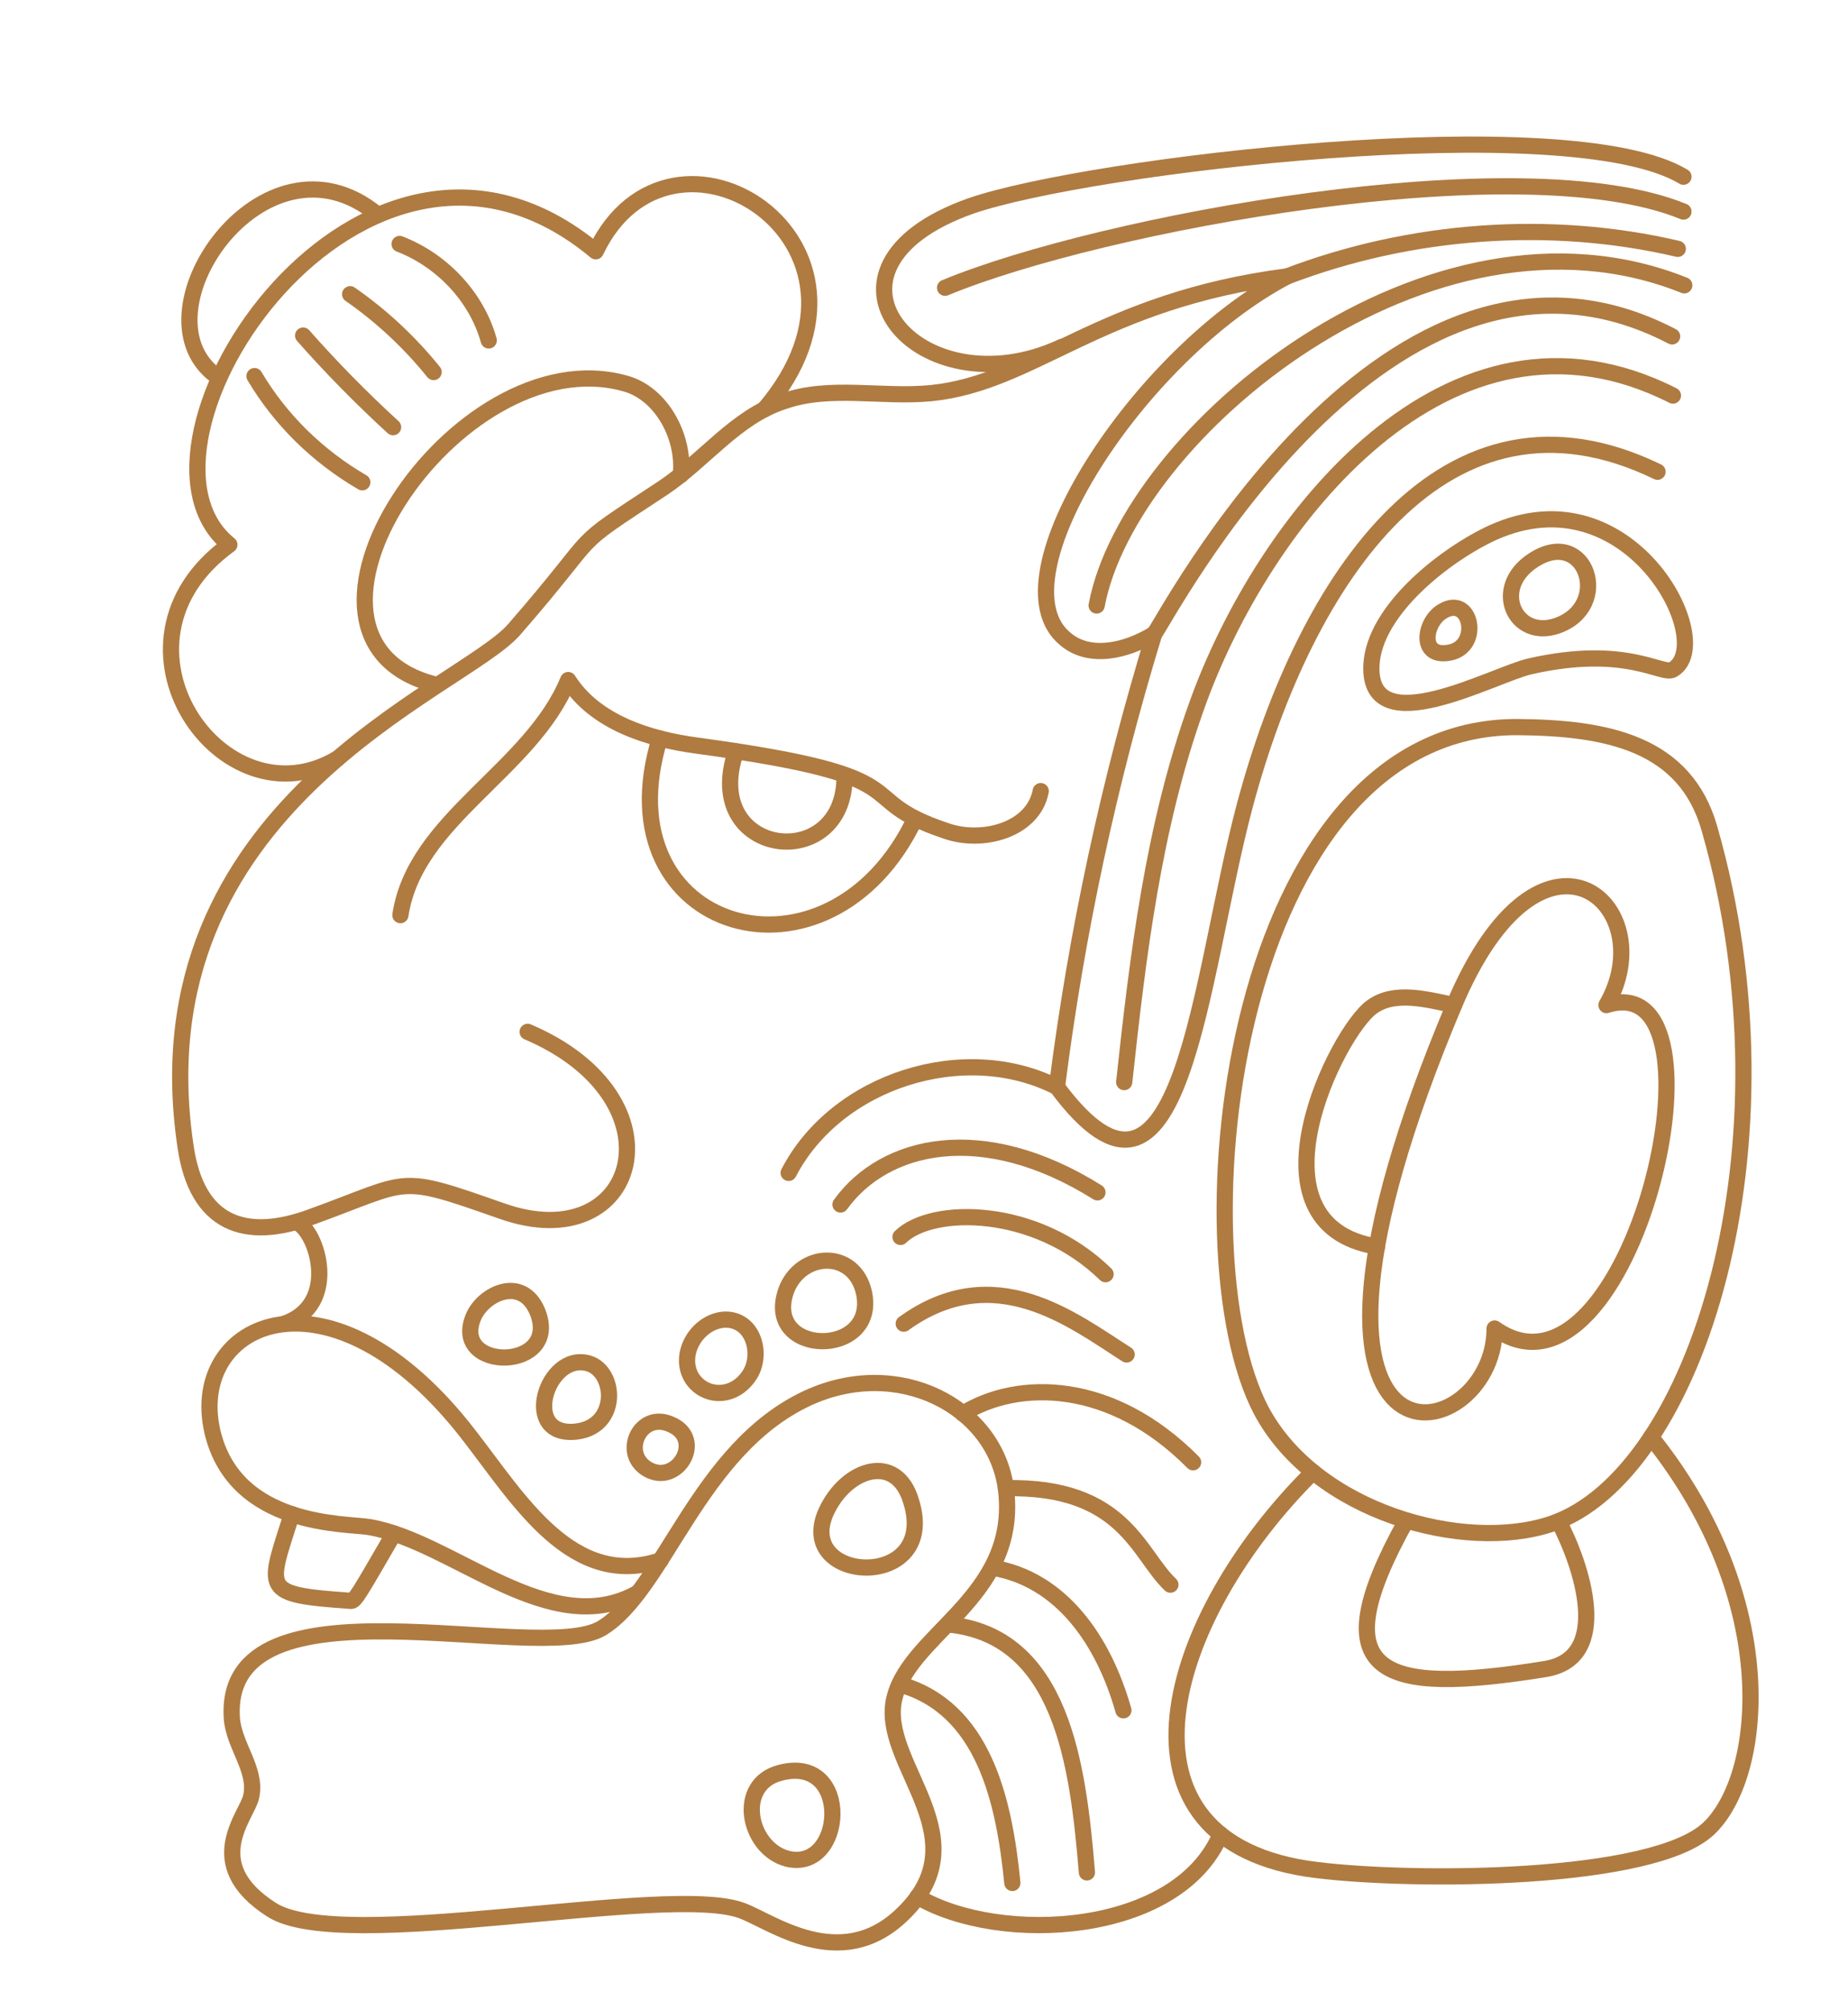 <svg version="1.2" xmlns="http://www.w3.org/2000/svg" viewBox="0 0 228 248" width="228" height="248">
	<title>9072718-ai</title>
	<style>
		.s0 { fill: none;stroke: #af7b41;stroke-linecap: round;stroke-linejoin: round;stroke-width: 2 } 
	</style>
	<g id="OBJECTS">
		<g id="&lt;Group&gt;">
			<path id="&lt;Path&gt;" class="s0" d="m65.1 127.3c19.5 8.3 13.7 28.1-3.2 22.1-13.1-4.6-11-3.8-23.4 0.7-8.3 3.1-14.2 0.9-15.6-8.6-6.3-42.1 34-56.4 40.5-63.8 11.5-13.2 6.1-9.4 18.4-17.5 5.1-3.4 9-8.8 14.9-10.7 5.7-2 12.1-0.4 18.2-1 12.7-1.3 20.7-11.4 43.9-14.4-18.3 9.6-36.3 37.3-27.4 44.7 3 2.6 7.6 1.5 11-0.6-5.6 18.3-9.6 37-12 55.9-11.4-5.8-27.2-0.8-33.1 10.6"/>
			<path id="&lt;Path&gt;" class="s0" d="m49.4 112.9c1.8-11.9 16.1-17.8 20.7-29 3.3 5.2 9.9 7.3 16 8.1 28.8 3.9 18.3 6.4 30.6 10.5 4.5 1.6 10.8-0.1 11.7-4.9"/>
			<path id="&lt;Path&gt;" class="s0" d="m81.4 91.1c-7.4 24 20.9 32.2 31.5 9.9"/>
			<path id="&lt;Path&gt;" class="s0" d="m90.8 92.7c-4.5 13.1 13.5 15.3 13.4 3"/>
			<path id="&lt;Path&gt;" class="s0" d="m91.5 235.7c-9.3-3.4-49.3 5.5-58-0.1-8.9-5.7-2.9-11.7-2.5-14 0.7-3.3-2.2-6.3-2.4-9.7-1.1-18.3 37.7-6.4 45.6-11 7.8-4.7 11.9-22.1 25.4-28.4 11.2-5.2 23.1 1 24.5 11.1 1.8 13.8-12.7 18.1-13.9 26.7-1 7.9 10.9 16.7 1 26-7.6 7.2-16.1 0.7-19.7-0.6z"/>
			<path id="&lt;Path&gt;" class="s0" d="m102.4 185.6c-5.8 9.9 14.3 11.2 9.8-1-1.9-5-7.2-3.5-9.8 1z"/>
			<path id="&lt;Path&gt;" class="s0" d="m97.1 229.3c-4.8-1.3-6.4-9.2-0.8-10.6 8.9-2.3 7.9 12.4 0.8 10.6z"/>
			<path id="&lt;Path&gt;" class="s0" d="m78.7 196.5c-10.8 6.1-22.7-6.3-33.1-8.1-2.8-0.5-16.6 0.1-19.4-11.8-3.1-13.6 14.6-21.7 31.7 0.5 6.2 8 12.7 19 23.6 15.4"/>
			<path id="&lt;Path&gt;" class="s0" d="m35.1 163.3c6.9-2.4 4-11.5 1.5-12.5"/>
			<path id="&lt;Path&gt;" class="s0" d="m36 186.8c-3 9.5-3.9 9.9 7.3 10.7 0.5 0 0.9-0.7 5.3-8.3"/>
			<path id="&lt;Path&gt;" class="s0" d="m66.3 161.8c3 7.4-10.7 7.5-7.9 0.7 1.2-2.9 6-5.2 7.9-0.7z"/>
			<path id="&lt;Path&gt;" class="s0" d="m71.2 176.6c5.2-0.7 4.8-7.4 1.4-8.4-5.2-1.5-8.5 9.3-1.4 8.4z"/>
			<path id="&lt;Path&gt;" class="s0" d="m79.8 181.2c3.7 2.3 7.3-3.7 2.9-5.5-3.7-1.6-6.1 3.5-2.9 5.5z"/>
			<path id="&lt;Path&gt;" class="s0" d="m85.3 169.9c1.5 2.5 5.2 2.8 7.2-0.3 1.6-2.5 0.5-6.8-3-6.8-3.3 0.1-5.9 4.1-4.2 7.1z"/>
			<path id="&lt;Path&gt;" class="s0" d="m97 159.2c-2.9 8.2 11.3 8.4 9.6 0.3-1.2-5.4-7.8-5.1-9.6-0.3z"/>
			<path id="&lt;Path&gt;" class="s0" d="m198.2 124c7.1-12.3-8-25.7-18.8 0-25.9 61.6 5 55.2 5 39.9 16.8 11.9 30.1-45.1 13.8-39.9z"/>
			<path id="&lt;Path&gt;" class="s0" d="m169.9 153.8c-16.8-2.7-4.9-26.6-0.6-29.6 2.8-2 6.7-0.9 10.1-0.2"/>
			<path id="&lt;Path&gt;" class="s0" d="m210.9 102.2c-3-10.5-12.6-12.4-23.6-12.5-35.4-0.2-42.2 64.3-31.7 84.3 6.7 12.6 25.1 17.6 35.8 14 17.9-6.1 30.7-46.8 19.5-85.8z"/>
			<path id="&lt;Path&gt;" class="s0" d="m162 181.6c-18.2 18-26.5 45.8 0.4 49.1 12.1 1.5 41.5 1.4 48.4-5.1 6.8-6.4 9.1-28.1-7.1-48.3"/>
			<path id="&lt;Path&gt;" class="s0" d="m173.5 187.6c-10.7 19.2-3.2 21.6 17.2 18.3 8.3-1.4 4.4-12.9 1.6-18.2"/>
			<path id="&lt;Path&gt;" class="s0" d="m150.6 226.3c-5.3 12.5-27.2 13.7-37.4 7.7"/>
			<path id="&lt;Path&gt;" class="s0" d="m130.4 134.1c15.5 20.9 17.5-13.5 23.2-34.8 7.5-28 24.7-53.8 50.9-41.1"/>
			<path id="&lt;Path&gt;" class="s0" d="m142.4 78.2c1.2-1.3 28.8-55 63.9-36.7"/>
			<path id="&lt;Path&gt;" class="s0" d="m158.8 34.1c15.2-5.8 32.4-7.1 48.2-3.4"/>
			<path id="&lt;Path&gt;" class="s0" d="m131 42.8c-17.6 8.2-33-9.7-11.2-17.4 14.5-5 73.8-12.1 87.9-3.6"/>
			<path id="&lt;Path&gt;" class="s0" d="m138.7 133.5c1.7-15.7 3.6-31.5 8.9-46.3 8.1-22.9 31.2-52.4 58.8-38.4"/>
			<path id="&lt;Path&gt;" class="s0" d="m135.3 74.7c4-21.3 41.1-52.1 72.5-39.5"/>
			<path id="&lt;Path&gt;" class="s0" d="m116.6 35.5c19-7.9 71.1-17.6 91.1-9.4"/>
			<path id="&lt;Path&gt;" class="s0" d="m184.2 65.7c16.9-7.6 27.8 13.6 22.2 16.9-1.3 0.8-5.7-3.1-17.6-0.4-4.5 1-20 9.7-19.6-0.1 0.3-6.9 9.3-13.8 15-16.4z"/>
			<path id="&lt;Path&gt;" class="s0" d="m111 207.8c10.4 2.9 12.9 14.4 13.9 24.5"/>
			<path id="&lt;Path&gt;" class="s0" d="m116.9 200.4c14.1 1.3 16.1 17.3 17.2 30.6"/>
			<path id="&lt;Path&gt;" class="s0" d="m122.4 193.4c8.6 1.4 13.8 9.1 16.2 17.6"/>
			<path id="&lt;Path&gt;" class="s0" d="m124.1 183.6c14.6-0.3 16.3 8.1 20.3 11.9"/>
			<path id="&lt;Path&gt;" class="s0" d="m118.8 174.4c6.8-4.2 18.3-4.2 28.4 6"/>
			<path id="&lt;Path&gt;" class="s0" d="m111.5 163.3c11.2-8.1 20.9-0.4 27.5 3.8"/>
			<path id="&lt;Path&gt;" class="s0" d="m111.1 152.6c3.9-3.8 16.7-3.8 25.3 4.6"/>
			<path id="&lt;Path&gt;" class="s0" d="m103.7 148.6c5.4-7.5 17.5-10.4 31.7-1.5"/>
			<path id="&lt;Path&gt;" class="s0" d="m178 75.4c3.5-2.1 4.8 4.3 0.9 5.1-3.9 0.8-3.2-3.8-0.9-5.1z"/>
			<path id="&lt;Path&gt;" class="s0" d="m189.2 69.1c-5.3 3.4-2.3 9.9 2.9 8.1 6.9-2.4 3.6-12.3-2.9-8.1z"/>
			<path id="&lt;Path&gt;" class="s0" d="m41.6 93.6c-14.1 8.4-30.1-14.2-13.3-26.4-15.2-12.2 16.4-60.2 45.2-36.2 9.3-19.5 38.4-1.1 20.8 19.5"/>
			<path id="&lt;Path&gt;" class="s0" d="m27 46.6c-11.1-7.4 5.5-31.8 19.6-20.1"/>
			<path id="&lt;Path&gt;" class="s0" d="m53.9 84.5c-22.5-5.4 2.3-43 23.2-37.2 4.5 1.2 7.4 6.6 6.9 11.3"/>
			<path id="&lt;Path&gt;" class="s0" d="m31.4 46.4c3.2 5.4 7.8 9.9 13.3 13.1"/>
			<path id="&lt;Path&gt;" class="s0" d="m37.4 41.4q5.2 5.9 11.1 11.3"/>
			<path id="&lt;Path&gt;" class="s0" d="m43.2 36.3c3.9 2.7 7.4 6 10.3 9.6"/>
			<path id="&lt;Path&gt;" class="s0" d="m49.3 30.1c5.2 2 9.5 6.5 11 11.9"/>
		</g>
	</g>
</svg>